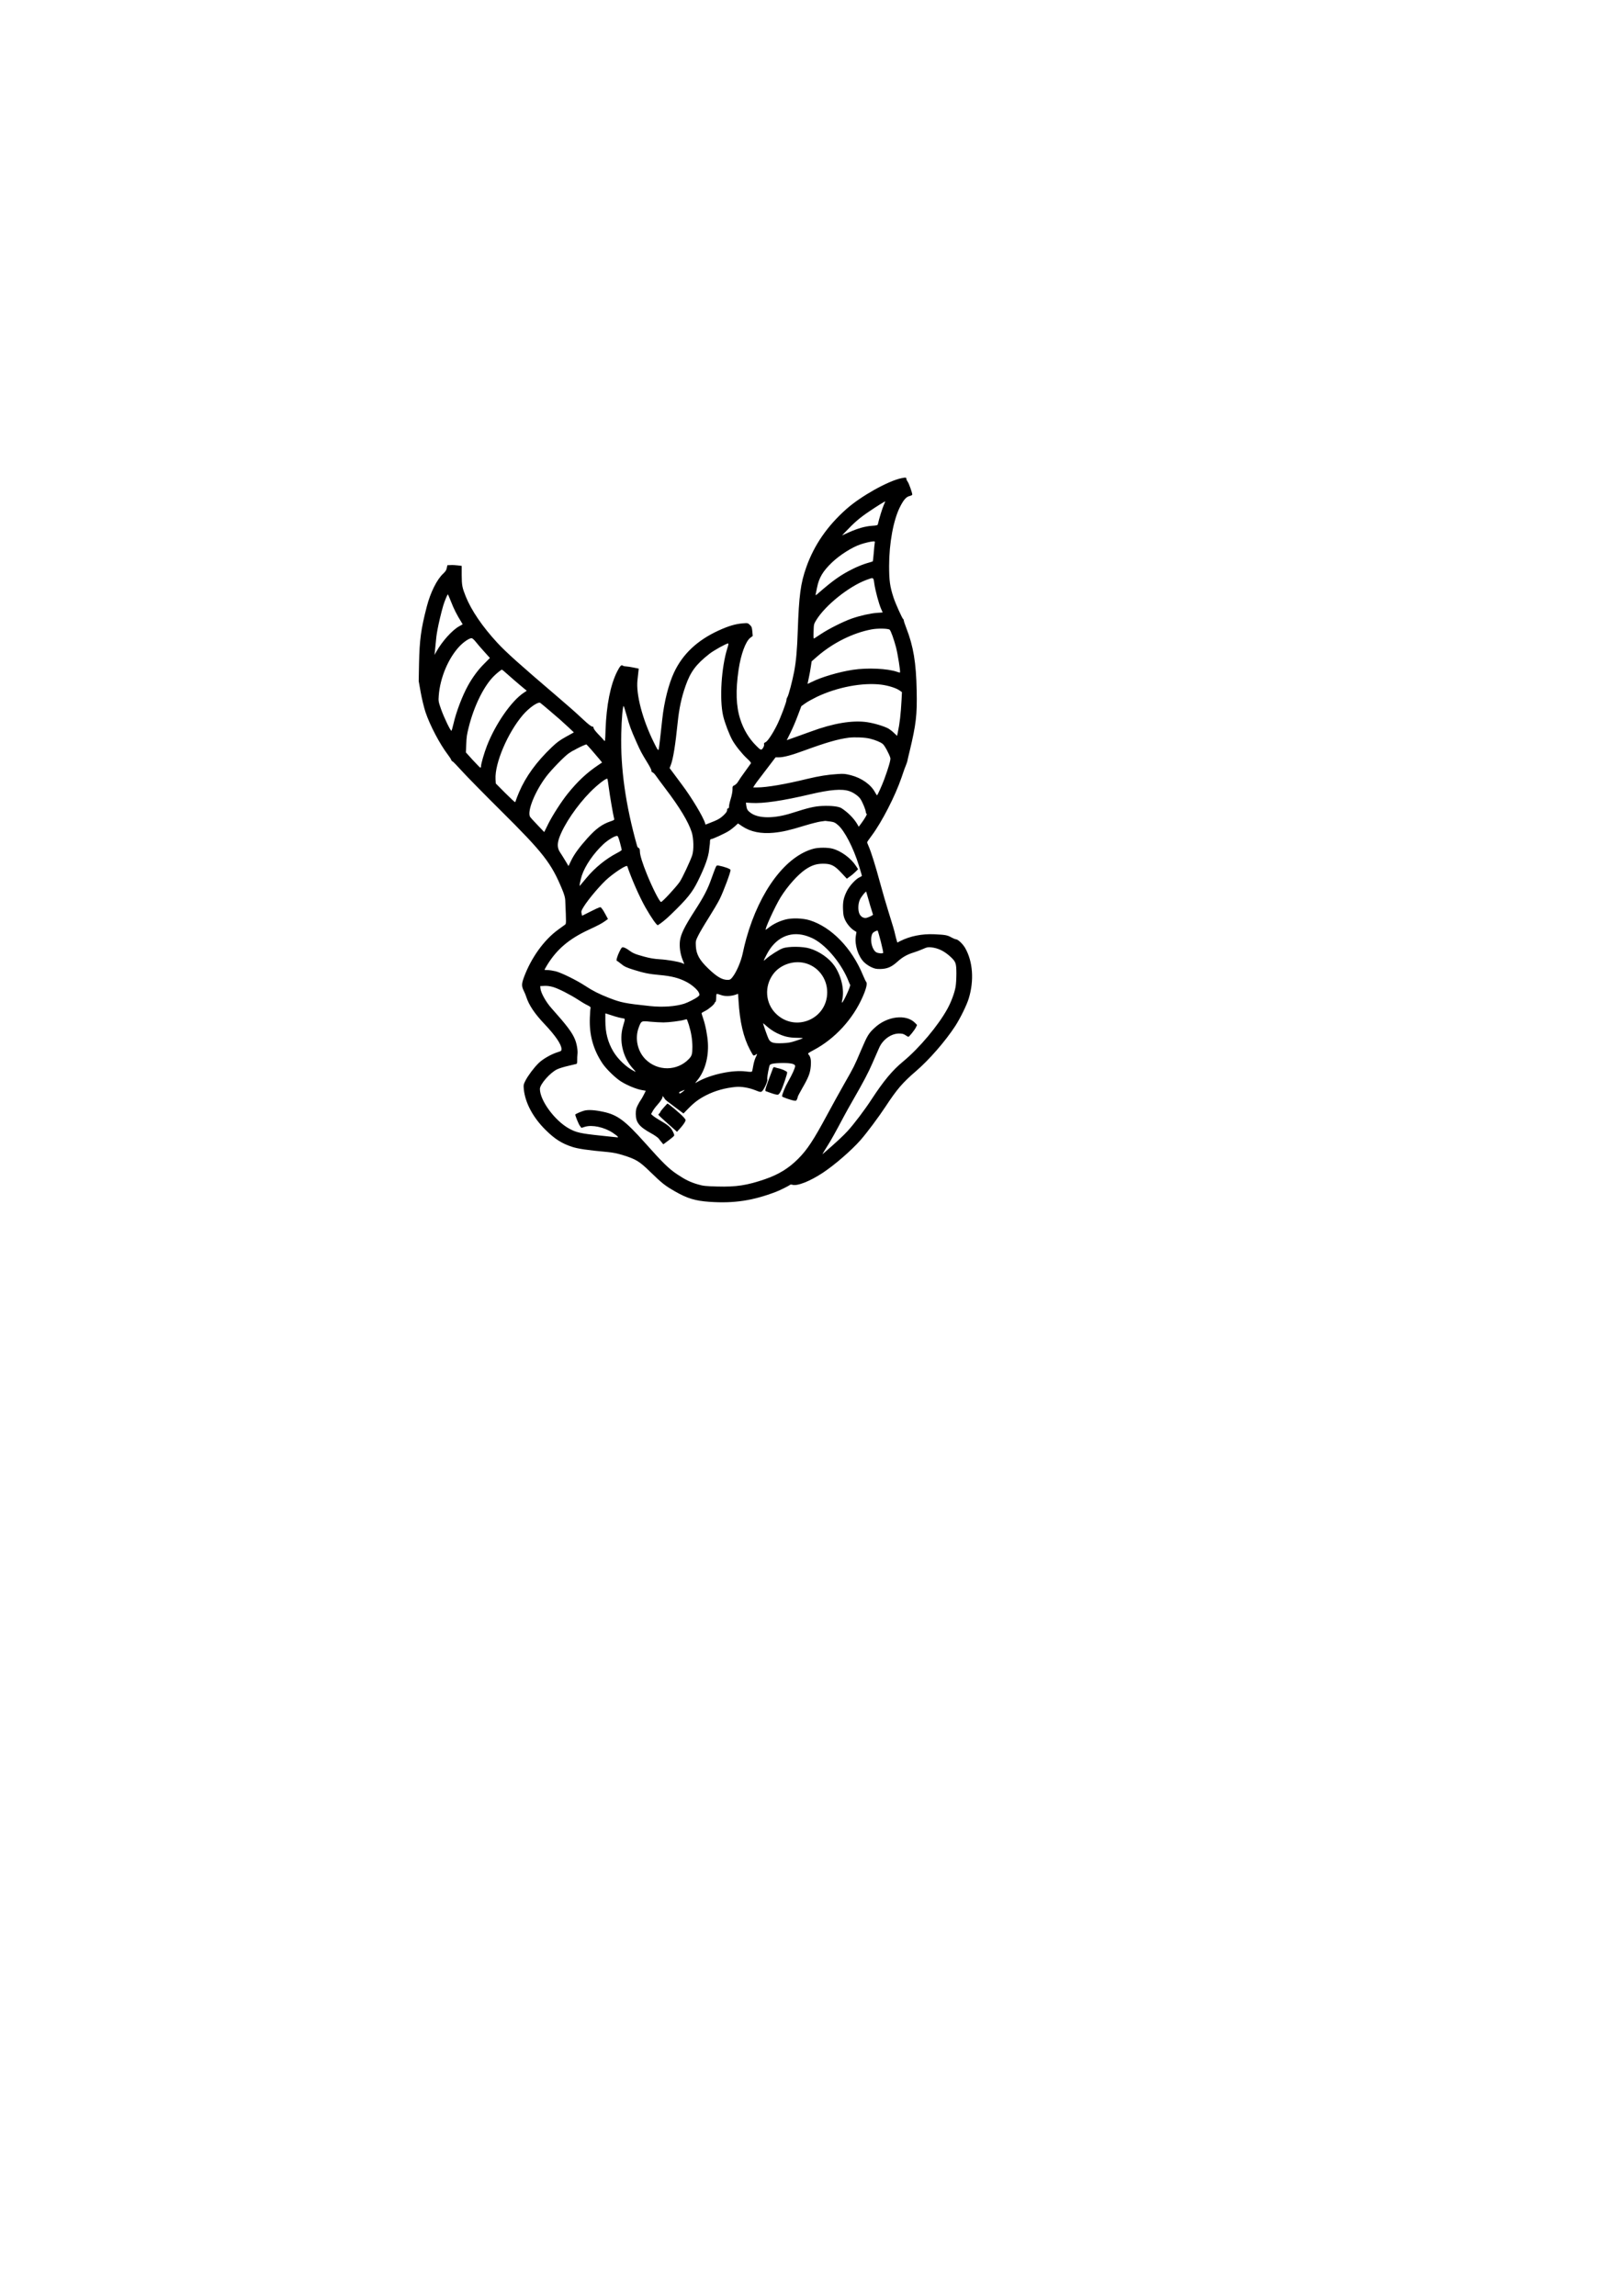 <?xml version="1.0" standalone="no"?>
<!DOCTYPE svg PUBLIC "-//W3C//DTD SVG 20010904//EN"
 "http://www.w3.org/TR/2001/REC-SVG-20010904/DTD/svg10.dtd">
<svg version="1.0" xmlns="http://www.w3.org/2000/svg"
 width="2480pt" height="3508pt" viewBox="0 0 2480 3508"
 preserveAspectRatio="xMidYMid meet">
<g transform="translate(0,3508) scale(0.1,-0.1)"
fill="#000000" stroke="none">
<path d="M13772 27774 c-206 -44 -617 -274 -839 -471 -292 -259 -493 -551
-612 -887 -88 -248 -112 -432 -131 -976 -10 -294 -25 -459 -55 -620 -27 -142
-85 -363 -103 -390 -9 -14 -15 -33 -14 -42 4 -23 -90 -274 -143 -380 -66 -134
-145 -253 -177 -267 -22 -10 -27 -18 -23 -32 4 -11 -2 -34 -15 -54 -26 -42
-35 -39 -105 32 -111 111 -191 243 -243 403 -65 200 -73 439 -26 759 35 235
107 432 179 487 l37 28 -6 70 c-6 60 -10 73 -38 99 -30 29 -32 30 -107 24
-113 -9 -220 -41 -371 -110 -325 -149 -548 -359 -680 -640 -83 -177 -152 -450
-180 -712 -30 -281 -50 -448 -55 -464 -8 -21 -18 -7 -73 105 -174 349 -276
739 -251 954 4 36 10 90 13 120 l6 55 -77 16 c-43 9 -96 17 -118 18 -21 1 -45
7 -53 14 -18 14 -41 -13 -82 -93 -102 -202 -164 -514 -177 -889 -6 -184 -6
-184 -26 -160 -10 13 -50 56 -88 95 -41 43 -69 80 -69 93 0 15 -6 21 -21 21
-13 0 -62 37 -127 98 -143 133 -213 195 -398 353 -598 511 -782 676 -925 829
-228 247 -396 494 -482 707 -54 135 -61 170 -62 323 l0 145 -59 7 c-33 4 -82
7 -110 5 l-50 -2 -9 -43 c-6 -32 -20 -53 -53 -84 -98 -90 -198 -291 -254 -511
-88 -342 -109 -498 -117 -867 l-5 -265 31 -175 c19 -102 49 -227 73 -300 67
-200 216 -484 341 -649 25 -32 48 -68 52 -80 3 -11 12 -21 18 -22 7 0 71 -66
142 -145 72 -80 340 -353 596 -607 652 -647 773 -802 940 -1207 30 -72 44
-122 46 -160 16 -368 16 -362 -5 -378 -9 -7 -55 -41 -102 -74 -217 -157 -413
-429 -524 -728 -38 -105 -38 -137 1 -215 11 -22 26 -58 33 -80 41 -130 129
-261 283 -423 164 -173 256 -309 257 -378 0 -28 -4 -32 -57 -48 -98 -30 -229
-105 -292 -167 -72 -70 -161 -189 -203 -270 -28 -57 -30 -66 -24 -130 21 -208
140 -431 333 -622 138 -136 243 -204 399 -256 91 -31 240 -53 548 -81 86 -8
152 -22 242 -50 192 -60 246 -93 409 -252 182 -177 225 -211 380 -300 187
-107 310 -144 527 -159 372 -26 664 18 1018 154 59 23 191 88 215 107 6 4 18
4 29 1 73 -27 270 50 472 184 181 120 436 342 570 494 99 112 280 355 386 516
175 266 261 366 466 542 203 175 448 457 598 687 78 121 177 322 208 426 82
272 62 559 -55 765 -34 61 -111 135 -141 135 -10 0 -42 13 -71 29 -62 35 -92
40 -262 48 -188 8 -367 -28 -517 -103 l-47 -24 -9 33 c-6 17 -16 57 -23 87
-13 62 -35 134 -107 365 -28 88 -83 277 -122 420 -75 277 -138 476 -176 564
-13 29 -24 58 -24 63 0 5 31 51 69 101 155 207 360 606 456 887 30 91 62 179
70 195 7 17 16 42 19 55 2 14 18 84 36 155 98 410 115 551 107 925 -8 425 -50
677 -158 954 -21 55 -39 108 -39 117 0 10 -4 19 -9 21 -13 5 -119 240 -147
327 -56 171 -68 260 -68 486 0 345 65 698 165 898 55 109 95 156 145 168 24 6
44 16 44 23 -1 28 -50 168 -69 195 -12 16 -21 36 -21 44 0 24 -10 25 -78 11z
m-268 -410 c-22 -49 -73 -216 -88 -285 -5 -25 -9 -26 -93 -32 -103 -7 -219
-40 -357 -102 l-100 -45 45 47 c151 158 221 219 379 325 109 74 226 147 237
148 1 0 -9 -25 -23 -56z m-138 -581 c-3 -16 -10 -84 -15 -152 -6 -68 -12 -125
-14 -127 -2 -2 -43 -15 -93 -29 -49 -14 -144 -52 -210 -85 -184 -91 -302 -174
-527 -370 -43 -38 -47 -40 -43 -19 3 13 12 60 21 104 30 149 89 249 227 381
120 115 307 234 439 278 65 22 159 44 192 45 26 1 28 -2 23 -26z m-6 -620 c15
-106 69 -307 103 -384 l25 -56 -89 -6 c-102 -8 -256 -42 -384 -87 -126 -44
-352 -157 -467 -234 -54 -35 -103 -68 -109 -71 -8 -5 -10 25 -7 106 3 112 4
115 41 176 138 225 498 514 765 613 112 42 108 44 122 -57z m-6466 -280 c41
-106 86 -195 154 -304 l22 -37 -57 -32 c-106 -60 -257 -228 -345 -385 l-29
-50 5 40 c3 22 7 72 11 110 10 113 15 155 31 240 17 93 57 261 85 357 19 66
65 178 73 178 2 0 24 -53 50 -117z m6701 -424 c19 -20 61 -136 96 -266 27
-103 71 -378 61 -387 -2 -3 -22 2 -44 10 -146 51 -452 65 -677 31 -219 -34
-482 -112 -633 -188 -32 -16 -58 -28 -58 -26 0 2 9 43 19 92 11 50 25 126 31
170 l12 81 88 77 c236 205 543 358 825 411 97 19 260 15 280 -5z m-6325 -185
c25 -32 84 -100 131 -152 l85 -94 -91 -92 c-87 -86 -173 -202 -243 -328 -86
-154 -181 -403 -222 -583 -13 -55 -27 -104 -31 -109 -11 -13 -113 198 -160
331 -39 112 -41 122 -35 202 20 277 147 578 320 760 63 65 146 121 181 121 13
0 37 -21 65 -56z m3844 -98 c-91 -289 -122 -773 -65 -1029 24 -106 93 -287
143 -377 46 -82 148 -209 223 -278 46 -42 64 -65 59 -74 -5 -7 -46 -64 -91
-127 -46 -62 -93 -131 -105 -153 -12 -21 -37 -46 -54 -54 -30 -14 -32 -18 -31
-67 0 -30 -11 -88 -26 -137 -15 -47 -27 -100 -27 -117 0 -23 -5 -33 -15 -33
-10 0 -15 -10 -15 -27 0 -19 -14 -40 -49 -74 -55 -53 -94 -75 -206 -118 l-74
-29 -7 22 c-31 101 -206 392 -355 590 -41 54 -99 133 -130 175 l-57 76 19 50
c36 96 69 302 104 645 23 219 56 376 120 560 76 217 159 329 365 491 71 55
255 157 286 159 8 0 4 -26 -12 -74z m-3354 -402 c47 -42 131 -115 187 -162
l102 -85 -45 -30 c-189 -125 -432 -475 -563 -810 -43 -111 -91 -276 -91 -315
0 -13 -5 -22 -11 -20 -6 2 -58 55 -116 118 l-104 115 5 115 c5 127 9 149 37
265 83 335 238 646 396 796 46 44 103 88 113 89 3 0 43 -34 90 -76z m5709
-154 c104 -14 221 -50 273 -86 l40 -28 -6 -121 c-12 -220 -28 -359 -58 -499
l-10 -48 -47 44 c-25 25 -63 54 -83 66 -64 36 -218 83 -328 99 -222 33 -518
-16 -862 -144 -68 -25 -178 -64 -245 -88 l-121 -43 58 117 c32 64 82 181 111
260 l54 143 60 43 c33 24 112 67 175 98 315 150 701 223 989 187z m-5074 -394
c143 -121 194 -166 302 -267 l72 -68 -119 -66 c-95 -53 -140 -85 -219 -161
-233 -222 -396 -446 -499 -686 -23 -54 -44 -109 -48 -123 -3 -14 -9 -27 -13
-30 -4 -2 -72 61 -151 140 l-144 145 -4 67 c-13 241 185 707 417 979 93 109
232 207 266 186 5 -3 69 -55 140 -116z m1180 -75 c45 -162 68 -224 147 -401
68 -153 80 -174 171 -323 38 -61 64 -113 61 -122 -4 -9 3 -19 18 -25 13 -6 34
-28 48 -48 13 -20 80 -110 147 -199 217 -285 350 -505 402 -665 31 -94 35
-278 7 -358 -31 -90 -149 -342 -188 -400 -52 -78 -267 -310 -287 -310 -22 0
-129 210 -215 421 -67 165 -107 292 -108 346 -1 40 -6 54 -19 58 -9 3 -20 16
-23 28 -176 621 -256 1189 -243 1717 5 226 24 438 37 423 4 -4 24 -69 45 -142z
m3715 -355 c86 -21 168 -55 200 -83 29 -24 102 -160 115 -214 7 -27 -29 -149
-93 -324 -35 -95 -103 -245 -111 -245 -3 0 -17 21 -31 47 -62 116 -204 217
-366 259 -87 22 -111 25 -199 19 -155 -9 -294 -32 -469 -74 -334 -82 -621
-131 -764 -131 l-63 0 18 30 c9 16 55 78 101 137 45 60 114 150 153 201 l70
92 49 0 c74 0 195 32 395 106 334 122 512 173 675 194 93 11 247 4 320 -14z
m-4249 -176 c41 -47 93 -108 117 -137 l42 -52 -62 -42 c-175 -118 -312 -247
-463 -434 -94 -117 -231 -329 -297 -461 l-62 -126 -104 109 c-57 59 -108 116
-113 125 -46 85 75 386 248 615 78 103 277 308 344 354 32 21 60 39 62 39 3 0
26 12 53 28 54 30 146 71 155 69 3 -1 39 -40 80 -87z m262 -575 c15 -121 70
-436 82 -476 5 -14 -6 -21 -58 -38 -127 -43 -224 -114 -354 -260 -122 -136
-200 -243 -246 -339 l-40 -83 -49 82 c-27 45 -63 102 -79 126 -43 63 -47 129
-13 225 72 201 268 490 474 699 110 111 247 217 261 201 3 -4 13 -65 22 -137z
m3676 -52 c63 -21 138 -74 168 -118 32 -47 83 -171 83 -201 0 -12 5 -24 12
-26 13 -5 -26 -72 -88 -156 l-32 -42 -25 43 c-51 86 -144 179 -239 240 -42 27
-160 40 -293 34 -123 -6 -207 -26 -464 -108 -271 -87 -509 -86 -629 1 -49 35
-61 56 -69 114 l-5 44 84 -5 c178 -11 474 32 898 132 307 72 485 87 599 48z
m-295 -463 c61 -9 76 -16 121 -55 99 -84 236 -348 319 -618 25 -81 46 -151 46
-156 0 -5 -15 -15 -32 -22 -59 -24 -162 -136 -201 -219 -48 -99 -60 -162 -55
-279 3 -76 9 -107 30 -152 29 -64 86 -131 139 -165 l36 -22 -10 -63 c-20 -133
35 -307 125 -398 24 -24 72 -58 108 -75 56 -26 76 -30 140 -30 106 2 171 29
262 111 80 72 149 111 254 143 38 12 100 35 138 52 59 27 76 30 126 25 108
-12 199 -57 295 -145 80 -75 88 -97 89 -252 0 -74 -5 -169 -13 -210 -16 -91
-67 -228 -123 -330 -141 -258 -431 -603 -678 -807 -165 -136 -296 -294 -482
-578 -106 -163 -266 -374 -365 -483 -61 -68 -185 -183 -362 -336 l-24 -21 13
25 c7 14 37 61 65 106 47 73 120 203 253 454 25 47 86 157 137 245 165 287
233 418 295 560 33 77 65 149 70 160 5 11 20 46 34 77 54 125 183 218 302 218
51 0 70 -5 100 -25 20 -14 40 -25 44 -25 13 0 96 104 115 143 l18 38 -29 30
c-135 141 -429 106 -620 -74 -92 -85 -110 -116 -208 -345 -104 -244 -104 -245
-257 -513 -67 -118 -184 -329 -259 -469 -210 -391 -307 -537 -445 -675 -145
-145 -297 -238 -505 -310 -273 -94 -440 -120 -730 -112 -181 5 -215 9 -295 32
-117 34 -191 70 -317 154 -131 88 -211 166 -493 482 -305 341 -419 426 -635
473 -134 29 -238 35 -300 16 -46 -14 -115 -44 -129 -56 -7 -7 51 -152 72 -177
l22 -28 55 17 c110 33 293 -7 420 -90 36 -24 71 -50 78 -59 11 -13 8 -15 -25
-11 -21 2 -123 13 -228 24 -315 33 -382 48 -494 111 -217 122 -441 428 -441
603 0 71 156 249 264 300 31 15 107 38 169 52 61 14 118 28 125 30 9 2 13 21
12 56 0 29 1 71 4 93 7 54 -10 158 -38 225 -42 105 -125 215 -359 477 -84 93
-163 235 -169 303 l-3 35 64 3 c44 2 86 -4 135 -18 83 -25 258 -114 381 -194
47 -31 110 -69 141 -83 40 -20 53 -31 48 -43 -3 -8 -9 -76 -11 -151 -10 -260
51 -482 192 -694 59 -88 199 -224 287 -279 95 -59 232 -115 314 -129 l62 -11
-30 -60 c-17 -34 -39 -72 -49 -85 -10 -13 -31 -49 -46 -80 -23 -46 -28 -70
-28 -131 0 -127 53 -194 233 -293 52 -28 104 -65 116 -80 11 -15 32 -42 46
-58 l26 -31 81 60 c44 33 83 66 85 74 3 7 -8 39 -25 70 -32 60 -67 89 -221
179 -32 19 -69 44 -82 56 l-25 23 21 39 c11 22 45 69 76 103 57 63 86 114 77
133 -2 5 5 -1 16 -15 11 -14 21 -28 21 -32 0 -5 64 -55 142 -113 l142 -106 75
77 c93 95 160 144 270 201 136 69 287 112 456 128 81 8 202 -13 294 -50 94
-38 97 -38 135 25 30 48 59 127 51 140 -6 10 6 92 26 182 10 43 13 47 54 57
24 6 96 11 160 11 126 0 185 -15 185 -47 -1 -30 -44 -126 -105 -233 -48 -83
-95 -198 -95 -230 0 -9 132 -56 181 -64 31 -6 37 -3 47 19 7 14 12 31 12 38 0
7 30 64 66 127 100 173 124 236 133 342 7 94 -2 142 -34 178 -15 17 -11 20 82
70 321 171 595 470 744 809 55 124 75 208 55 230 -8 9 -31 57 -51 106 -168
409 -480 731 -810 835 -108 34 -277 39 -378 11 -89 -24 -174 -65 -238 -113
-24 -19 -49 -37 -56 -41 -32 -20 141 360 227 498 106 169 257 338 373 419 97
66 169 90 272 91 124 0 175 -25 284 -142 l81 -87 47 34 c27 18 65 51 86 72
l39 39 -32 49 c-76 118 -227 230 -360 265 -72 19 -210 19 -285 0 -425 -110
-826 -643 -1030 -1369 -19 -67 -43 -166 -54 -222 -27 -133 -100 -302 -164
-379 -24 -29 -35 -35 -68 -35 -85 0 -165 47 -297 174 -133 128 -182 215 -189
340 -4 78 -3 84 35 161 21 44 93 166 159 270 66 105 142 233 168 285 59 116
174 426 168 450 -4 17 -93 49 -180 66 -31 6 -34 4 -53 -40 -10 -25 -38 -99
-61 -164 -56 -159 -116 -274 -254 -487 -156 -242 -212 -357 -225 -458 -11 -92
4 -199 42 -294 l25 -61 -32 14 c-55 23 -225 52 -344 59 -82 5 -149 16 -237 40
-142 39 -172 52 -237 100 -26 20 -61 38 -77 41 -27 6 -30 3 -64 -63 -35 -71
-55 -143 -39 -143 4 0 31 -18 58 -41 54 -45 84 -59 195 -94 155 -49 239 -66
395 -80 185 -16 300 -46 415 -106 86 -45 176 -125 192 -171 10 -29 9 -33 -18
-55 -40 -32 -149 -87 -209 -107 -137 -43 -328 -56 -523 -36 -385 41 -443 53
-632 127 -150 59 -244 107 -358 182 -129 85 -360 199 -450 222 -41 10 -97 19
-124 19 -26 0 -48 2 -48 5 0 2 19 35 41 72 147 240 334 399 633 538 151 70
203 98 253 134 l43 31 -36 67 c-20 36 -40 71 -45 77 -6 6 -15 19 -22 28 -11
16 -23 12 -152 -52 l-140 -70 -8 35 c-8 30 -4 42 28 96 75 123 276 359 383
448 127 106 279 201 287 178 65 -193 189 -475 280 -634 89 -156 173 -275 188
-267 46 27 124 90 195 159 254 245 330 340 417 516 107 218 160 365 171 477 4
37 8 74 10 82 1 8 3 30 3 48 1 20 6 32 15 32 25 0 218 89 274 126 30 19 73 53
97 75 l42 39 67 -45 c125 -83 285 -116 480 -97 137 14 238 37 479 111 93 28
199 55 235 60 37 5 69 9 72 10 3 0 36 -4 74 -9z m-3211 -322 c15 -57 27 -107
27 -113 0 -5 -30 -26 -68 -45 -170 -88 -339 -224 -468 -379 -54 -64 -101 -120
-104 -124 -12 -13 10 92 31 158 50 150 179 338 329 478 70 65 172 127 210 127
11 0 23 -29 43 -102z m3797 -868 c17 -63 40 -141 51 -172 10 -32 19 -60 19
-62 0 -8 -59 -37 -93 -47 -44 -13 -90 11 -113 57 -26 55 -24 154 5 219 18 41
89 131 97 122 1 -1 16 -54 34 -117z m190 -648 c23 -90 39 -167 35 -170 -13
-13 -82 -6 -108 11 -58 38 -92 165 -68 254 9 34 20 47 49 62 20 11 40 16 44
13 3 -4 25 -81 48 -170z m-1160 97 c41 -11 104 -36 140 -56 202 -110 430 -391
530 -653 7 -19 17 -40 21 -45 12 -17 -113 -286 -127 -273 -1 2 1 21 6 43 35
152 -14 365 -118 518 -81 117 -230 222 -380 267 -107 32 -323 34 -412 2 -53
-18 -196 -109 -251 -159 -22 -20 -39 -32 -39 -28 0 4 21 48 48 98 129 246 344
352 582 286z m-11 -420 c206 -47 351 -233 351 -448 0 -414 -492 -617 -786
-325 -160 160 -177 415 -40 601 103 141 301 212 475 172z m-1254 -496 c56 -16
139 -12 203 10 l40 14 7 -106 c19 -324 75 -561 176 -751 22 -41 44 -79 49 -83
4 -5 20 -1 34 8 32 21 32 21 2 -41 -13 -27 -29 -84 -36 -125 -7 -42 -15 -82
-19 -88 -5 -8 -30 -8 -94 0 -201 26 -534 -44 -734 -156 l-42 -23 40 51 c112
141 168 345 156 562 -7 116 -36 269 -72 374 -14 41 -25 78 -25 82 0 4 25 20
56 35 53 26 144 103 144 123 0 5 5 11 11 13 7 2 12 30 13 66 1 58 3 62 21 57
11 -4 43 -13 70 -22z m-1636 -322 c36 -11 85 -23 109 -27 49 -7 48 2 13 -119
-65 -219 -6 -476 147 -646 53 -58 54 -61 22 -44 -120 61 -249 184 -319 302
-83 140 -121 286 -121 467 l0 114 43 -13 c23 -8 71 -23 106 -34z m1127 -128
c37 -122 53 -223 54 -335 0 -110 -8 -139 -53 -186 -179 -188 -478 -190 -663
-6 -124 124 -166 321 -104 486 39 103 37 103 177 89 67 -6 157 -11 202 -11 79
0 260 22 317 40 16 4 32 9 36 9 4 1 19 -38 34 -86z m1337 -122 c112 -56 191
-75 314 -76 55 0 96 -3 90 -8 -7 -4 -55 -21 -107 -38 -75 -25 -117 -33 -200
-36 -145 -6 -188 7 -217 68 -18 38 -83 222 -83 236 0 3 27 -20 61 -50 33 -30
97 -74 142 -96z m-1403 -875 c0 -2 -16 -16 -36 -31 -29 -22 -38 -25 -45 -14
-6 10 3 18 34 30 23 9 43 17 45 18 1 1 2 -1 2 -3z"/>
<path d="M11811 18759 c-123 -326 -129 -344 -104 -352 10 -3 50 -17 89 -31 39
-14 80 -23 92 -20 13 4 30 26 46 60 34 71 98 263 94 282 -3 15 -79 50 -138 62
-19 4 -43 11 -52 15 -13 5 -20 1 -27 -16z"/>
<path d="M10143 18161 c-29 -33 -53 -64 -53 -69 0 -5 -7 -15 -15 -22 -8 -7
-15 -16 -15 -21 0 -4 64 -65 143 -134 l142 -126 52 58 c29 32 59 73 68 91 16
32 16 33 -17 71 -45 52 -234 212 -250 211 -1 0 -27 -27 -55 -59z"/>
</g>
</svg>
